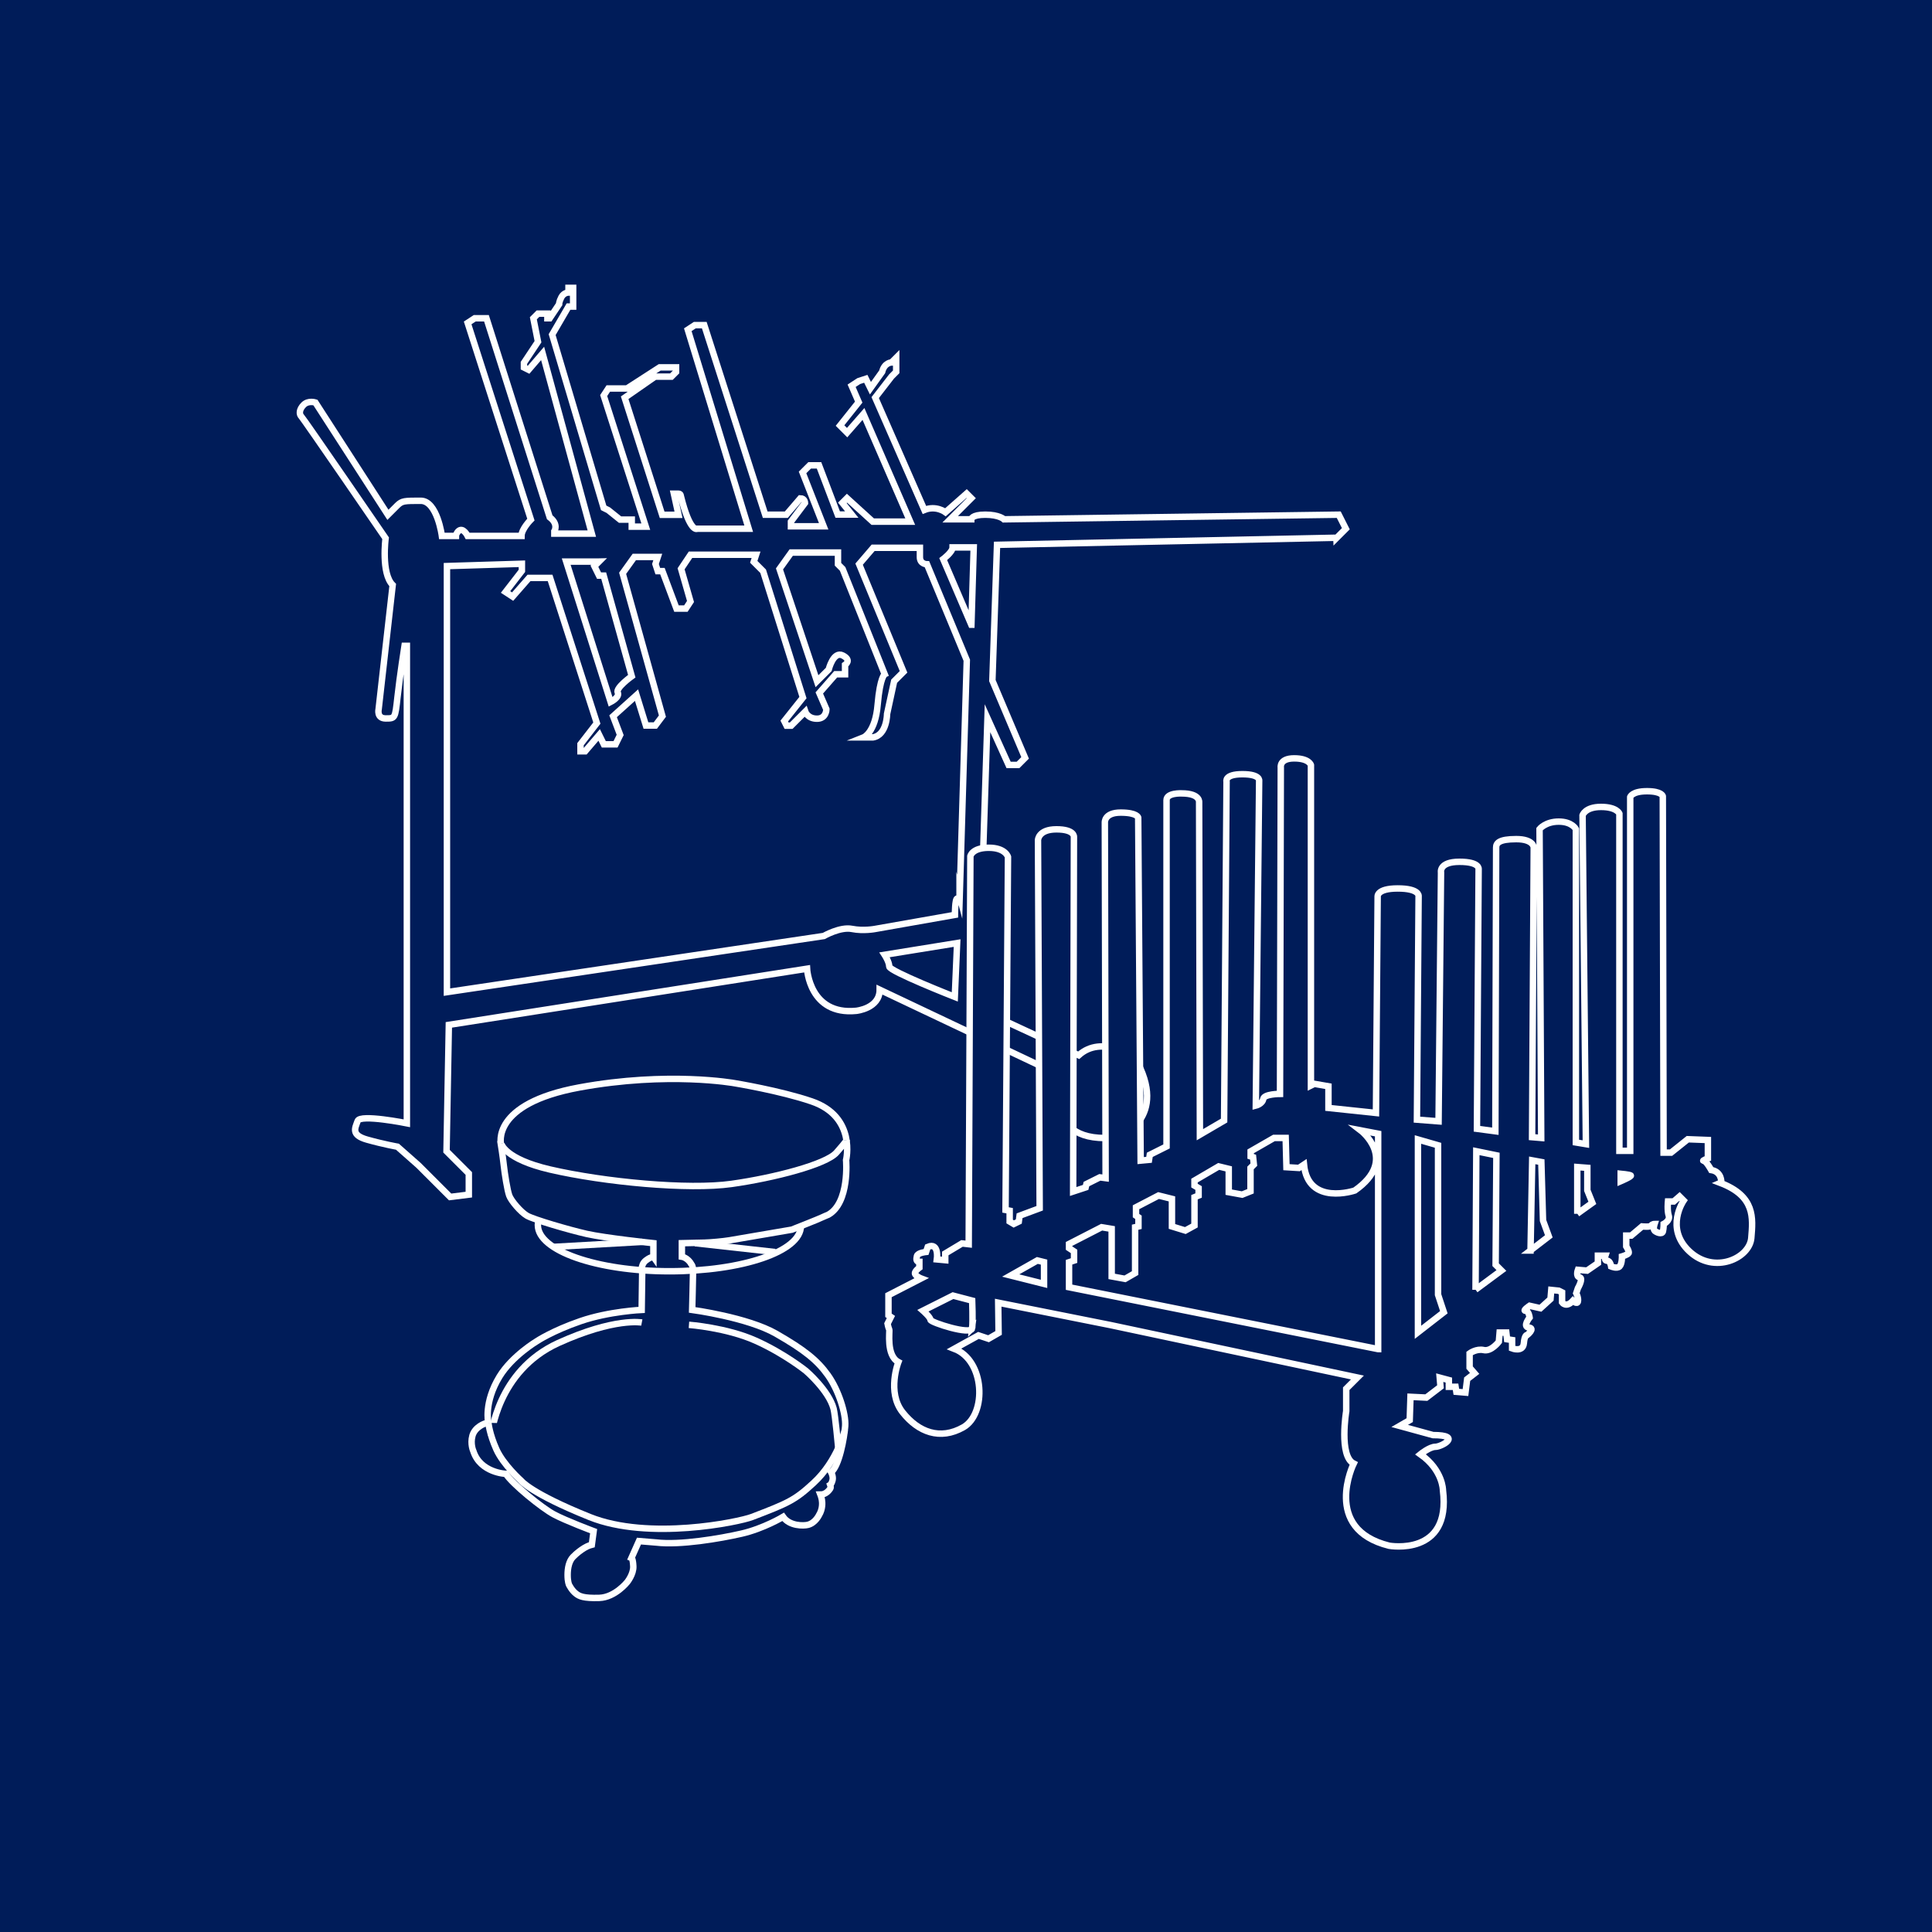 <?xml version="1.0" encoding="UTF-8"?>
<svg id="Warstwa_1" data-name="Warstwa 1" xmlns="http://www.w3.org/2000/svg" viewBox="0 0 150 150">
  <defs>
    <style>
      .cls-1, .cls-2 {
        stroke: #fff;
        stroke-miterlimit: 10;
        stroke-width: .5px;
      }

      .cls-1, .cls-3 {
        fill: #001c59;
      }

      .cls-2 {
        fill: none;
      }
    </style>
  </defs>
  <rect class="cls-3" width="150" height="150"/>
  <path class="cls-1" d="M103.76,41.78l.73-.73-.55-1.09-25.99.36s-.36-.36-1.45-.36-1.09.36-1.09.36h-1.64l1.64-1.64-.36-.36-1.64,1.45s-.73-.55-1.64-.18l-3.82-8.72,1.27-1.64.18-.18.18-.18v-1.09l-.36.36s-.55,0-.73.73l-.91,1.27-.36-.73-.55.18-.55.36.55,1.27-1.45,1.82.55.55,1.27-1.45,3.63,8.36h-2.91l-2-1.82-.36.36.73.91h-1.09l-1.45-3.82h-.73l-.55.55,1.64,4.18h-2.54v-.36l1.09-1.45s0-.36-.36-.36l-1.09,1.27h-1.64l-4.73-14.72h-.73l-.55.36,4.73,15.45h-4s-.55.36-1.27-2.54c0,0,0-.18-.18-.18h-.36l.36,1.64h-1.27l-2.91-9.09,2.36-1.64h1.27l.36-.36v-.36h-1.27l-2.54,1.64h-1.45l-.36.55,3.27,10.18h-1.09v-.55h-.91l-.91-.73-.36-.18-4-13.45,1.27-2.18h.36v-1.45h-.36v.36s-.36,0-.55.36-.18.55-.18.55l-.73,1.09h-.18v-.36h-.73l-.36.36.36,1.82-1.09,1.64v.36l.36.18,1.09-1.27,3.82,13.99h-2.91v-.18s.36-.55-.36-1.09l-4.91-15.45h-.91l-.55.36,4.91,15.27s-.73.73-.73,1.27h-4.18s-.36-.73-.73-.36c0,0-.18.18-.18.36h-1.09s-.36-2.73-1.64-2.73-1.45,0-1.82.36l-.73.73-5.63-8.72s-.55-.18-.91.18-.36.73-.18.91,6.54,9.45,6.54,9.45c0,0-.36,2.73.55,3.63l-1.09,9.63s-.18.73.55.73.73,0,.91-1.64c.18-1.64.55-4,.55-4h.18v37.07s-3.63-.73-3.82-.18-.55,1.09.73,1.45,2.36.55,2.36.55l1.64,1.45,2.45,2.45,1.45-.18v-1.64l-1.73-1.73.18-9.81,27.81-4.36s.18,3.63,3.82,3.27c0,0,1.82-.18,1.82-1.64l14.18,6.72s-1.82,5.45,4.36,4.73c0,0,4-1.45,1.27-6.18,0,0-2.54-1.82-4.36-.18l-7.81-3.63.73-22.54,1.64,3.63h.73l.55-.55-2.54-6,.36-10.54,26.35-.55ZM46.51,43.6l-.36.36.36.73h.36l2.18,7.81s-1.27.91-1.09,1.27-.55.73-.55.73l-3.45-10.9h2.54ZM74.13,77.4s-5.09-2-5.09-2.36-.36-.91-.36-.91l5.63-.91-.18,4.18ZM74.5,69.58s0,.18-.18.18-.18,1.27-.18,1.27l-6.18,1.09s-.91.18-1.82,0-2.18.55-2.18.55l-29.26,4.36v-33.08l5.82-.18v.55l-1.27,1.64.55.36,1.27-1.45h1.64l3.63,11.27-1.27,1.64v.55h.36l1.09-1.27.36.73h.91l.36-.73-.55-1.45,1.82-1.64.73,2.36h.73l.55-.73-3.09-11.09.91-1.27h1.82l-.18.55.18.55h.36l1.09,2.91h.73l.36-.55-.73-2.54.73-1.09h5.09l-.18.55.73.73,3.09,9.81-1.45,1.82.18.36h.36l1.09-1.09s.18.55.91.55.73-.73.73-.73l-.55-1.27,1.27-1.45h.73v-.73s.55-.36-.18-.73-1.09,1.09-1.09,1.09l-.91.91-2.91-8.72.91-1.27h3.63v.91l.36.36,3.27,8.18s-.36.18-.55,2.36c-.18,2.18-1.09,2.54-1.09,2.54h.73c1.09-.18,1.09-1.82,1.09-1.82l.55-2.54.73-.73-3.45-8.36,1.09-1.27h3.63v.73c0,.55.55.55.55.55l3.09,7.45-.55,18.36ZM75.41,48.5l-2.18-5.09s.73-.55.73-.91h1.64l-.18,6Z"/>
  <path class="cls-1" d="M133.64,91.81s.06-.84-.78-.97c0,0-.39-.71-.58-.71s.32-.19.32-.19v-1.43l-1.56-.06-1.3,1.04h-.58l-.06-27.67s-.06-.39-1.23-.39-1.3.45-1.3.45v27.47h-.84v-26.18s-.19-.52-1.43-.52-1.43.65-1.43.65l.26,25.53-.78-.13v-24.33s-.29-.58-1.33-.58-1.49.58-1.49.58l.13,23.98-.71-.06.13-22.49s0-.65-1.36-.65-1.56.32-1.56.65-.06,22.03-.06,22.03l-1.43-.19.13-20.15s.13-.58-1.49-.58-1.43.84-1.43.84l-.19,19.31-1.68-.13.13-17.37s.06-.58-1.62-.58-1.56.65-1.56.65l-.13,16.78-3.69-.39v-1.68l-1.1-.19-.26.13v-24.88s-.13-.52-1.3-.52-1.04.71-1.04.71l-.06,25.34s-1.23,0-1.3.39c-.06.39-.58.52-.58.52l.26-25.21s.13-.52-1.3-.52-1.23.58-1.23.58l-.19,26.31-1.88,1.1-.06-25.79s.13-.71-1.36-.71c0,0-1.17-.06-1.17.52v26.89l-1.3.65-.06.39-.65.06-.19-26.63s-.06-.39-1.36-.39-1.23.78-1.23.78l.06,27.6-.45-.06-1.04.52-.06.26-.97.32.06-27.54s.06-.58-1.36-.58-1.43.84-1.43.84l.13,28.58-1.56.58-.06.45-.39.19-.32-.19v-.84l-.32-.06.19-27.41s-.19-.71-1.49-.71-1.43.65-1.43.65l-.13,30.13-.52-.06-1.3.78v.52l-.65-.06s.19-1.36-.71-.97l-.13.39s-.65.06-.71.32-.06.45.19.45v.45s-.45.32-.32.52.45.32.45.32l-2.53,1.3v1.56l.19.13-.26.52s.06.32.13.45c.06.13-.26,2.01.71,2.53,0,0-.91,2.33.32,3.89,1.23,1.56,2.92,2.2,4.73,1.17,1.81-1.04,1.68-5.18-.71-6.09l1.88-1.04.78.26.78-.45-.03-2.35,8.72,1.74,19.17,4.07-.87.87v1.74s-.58,3.49.58,4.07c0,0-2.5,5.08,2.75,6.38,0,0,4.83.87,4.18-4.31,0,0,0-1.56-1.75-2.79,0,0,.71-.58,1.17-.58s2.14-.91-.19-.91l-2.59-.71.78-.45.06-1.81,1.23.06,1.1-.84-.06-.71.71.19v.52h.52l.06.39.71.06.13-1.04.58-.45-.39-.45v-1.1s.52-.39,1.1-.26,1.17-.65,1.17-.65l.06-.71h.52l.06.52.39.06v.65s.84.32.91-.39c.06-.71.26-.65.26-.65,0,0,.65-.52.13-.58-.52-.06.06-.78.06-.78,0,0-.06-.52-.32-.52s.32-.39.32-.39l.84.19.78-.71.06-.71.58.06.26.13v.78s.32.45.84-.13c0,0,.32.32.39.06.06-.26-.13-.65-.13-.65l.13-.39s.45-.78.13-.84c-.32-.06-.13-.58-.13-.58l.71.06.84-.58v-.58h.58s-.13.39.13.39.32.45.32.45c0,0,.45.19.65,0s.19-.78.19-.78c0,0,.45-.13.52-.26.06-.13-.19-.52-.19-.52v-.84h.39l.84-.71s.65.06.71-.06c.06-.13.26-.13.26-.13,0,0-.13.39,0,.52s.58.32.65.06c.06-.26.06-.58.06-.58,0,0,.52-.26.39-.65-.13-.39-.06-1.1-.06-1.1h.45l.45-.39.32.32s-1.49,2.14.45,3.95c1.94,1.81,4.67.52,4.8-1.04.13-1.56.32-3.24-2.4-4.28ZM75.48,103.12c-.06.58-3.24-.45-3.24-.65s-.58-.71-.58-.71l2.33-1.17,1.49.39s.06,1.56,0,2.14ZM81.06,99.68l-2.59-.65,2.07-1.17.52.13v1.68ZM106.98,104.74l-23.98-4.8v-1.94l.39-.13v-.71l-.39-.26v-.32l2.53-1.3.78.13v3.69l1.04.19.78-.45v-3.56l.26-.06v-.71l-.19-.13v-.65l1.75-.91,1.04.26v2.14l1.04.32.71-.39v-2.2l.32-.13v-.58l-.32-.19v-.39l1.88-1.1.78.19v1.81l1.04.19.65-.26v-1.81l.26-.26-.06-.58-.19-.06v-.39l1.81-1.04h.91l.06,2.27.97.06.39-.26c.32,3.24,3.95,2.01,3.95,2.01,3.43-2.4.45-4.67.45-4.67l1.36.26v16.72ZM110.09,103.44v-14.97l1.56.45v11.6l.45,1.36-2.01,1.56ZM114.56,100.14l.06-10.76,1.56.32-.06,8.49.45.45-2.01,1.49ZM118.83,97.09l.13-7,.71.13.13,4.54.45,1.23-1.43,1.1ZM122.46,94.24v-3.63l.78.06v1.75l.39.97-1.17.84ZM125.83,91.71v-.58s.65.06.78.13c.13.06-.78.45-.78.45Z"/>
  <g>
    <path class="cls-1" d="M38.9,88.85s-.83-3.15,6.08-4.42c6.92-1.27,12.06-.33,12.06-.33,0,0,3.54.58,5.97,1.41,3.51,1.19,2.68,4.56,2.68,4.56,0,0,.29,3.3-1.38,4.24,0,0-.46.19-.51.22-.11.07-2.32.94-2.32.94,0,0-3.37.58-4.85.83-.48.08-1.47.17-1.92.18-.9.02-1.77.04-1.77.04v1.05s.47.07.76.62c0,0,.11.11.11.47s-.07,3.04-.07,3.04c0,0,4.31.58,6.52,1.85s3.19,2.06,4.02,3.22,1.41,3.01,1.34,3.95-.47,3.11-1.09,3.58c0,0,.18.33.11.62s-.18.36-.18.36c0,0,.07.18,0,.29s-.33.47-.76.47c0,0,.07.18.11.4s.07.72-.22,1.19c0,0-.29.62-.87.76-.33.08-1.41.11-1.92-.62,0,0-1.52.91-3.22,1.3s-4.78.91-6.63.69l-1.34-.11-.58,1.3s.11.04.14.65-.47,1.23-.47,1.23c0,0-.94,1.19-2.17,1.23s-1.56-.13-1.81-.33c-.33-.25-.54-.69-.54-.69,0,0-.11-.22-.11-.76s.11-1.09.43-1.41.58-.51.87-.69.58-.25.58-.25l.14-1.05s-2.14-.8-3.08-1.3-3.26-2.39-3.73-3.15c0,0-1.99-.07-2.53-1.77,0,0-.25-.54-.07-1.19s.91-.98,1.23-1.01c0,0-.36-1.56.87-3.58.98-1.61,2.9-2.75,2.9-2.75,0,0,1.19-.8,3.4-1.56s4.74-.87,4.74-.87l.04-2.86s-.18-.62.29-.98.58-.22.58-.22v-1.12s-3.77-.4-5.18-.72-4.13-1.12-4.63-1.41-1.23-1.16-1.38-1.56-.36-1.74-.43-2.39-.22-1.59-.22-1.59Z"/>
    <path class="cls-1" d="M38.92,88.79s.25,1.19,3.78,2.01c4.23.98,10.75,1.59,14.09,1.12s7.35-1.52,8.15-2.43.8-.98.8-.98"/>
    <path class="cls-1" d="M38.14,111.48s.43-5.03,5.21-7.21c4.38-1.99,6.48-1.59,6.48-1.59"/>
    <path class="cls-1" d="M65.59,111.01s-.54,2.39-2.43,4.13c-1.45,1.34-1.96,1.56-4.78,2.64-1.02.39-8,1.85-12.6,0-4.6-1.85-5.32-2.82-5.32-2.82,0,0-1.38-1.23-1.92-2.43s-.62-2.06-.62-2.06"/>
    <line class="cls-1" x1="60.19" y1="97.21" x2="53.96" y2="96.52"/>
    <line class="cls-1" x1="42.96" y1="96.81" x2="49.87" y2="96.42"/>
    <path class="cls-2" d="M41.83,94.7c-.04.14-.07.27-.07.42,0,1.98,4.57,3.58,10.21,3.58s10.21-1.53,10.21-3.51"/>
    <path class="cls-1" d="M53.49,102.86s2.93.22,5.18,1.23,3.91,2.35,3.91,2.35c0,0,1.77,1.52,2.14,2.93.13.52.36,3.04.36,3.04"/>
  </g>
</svg>